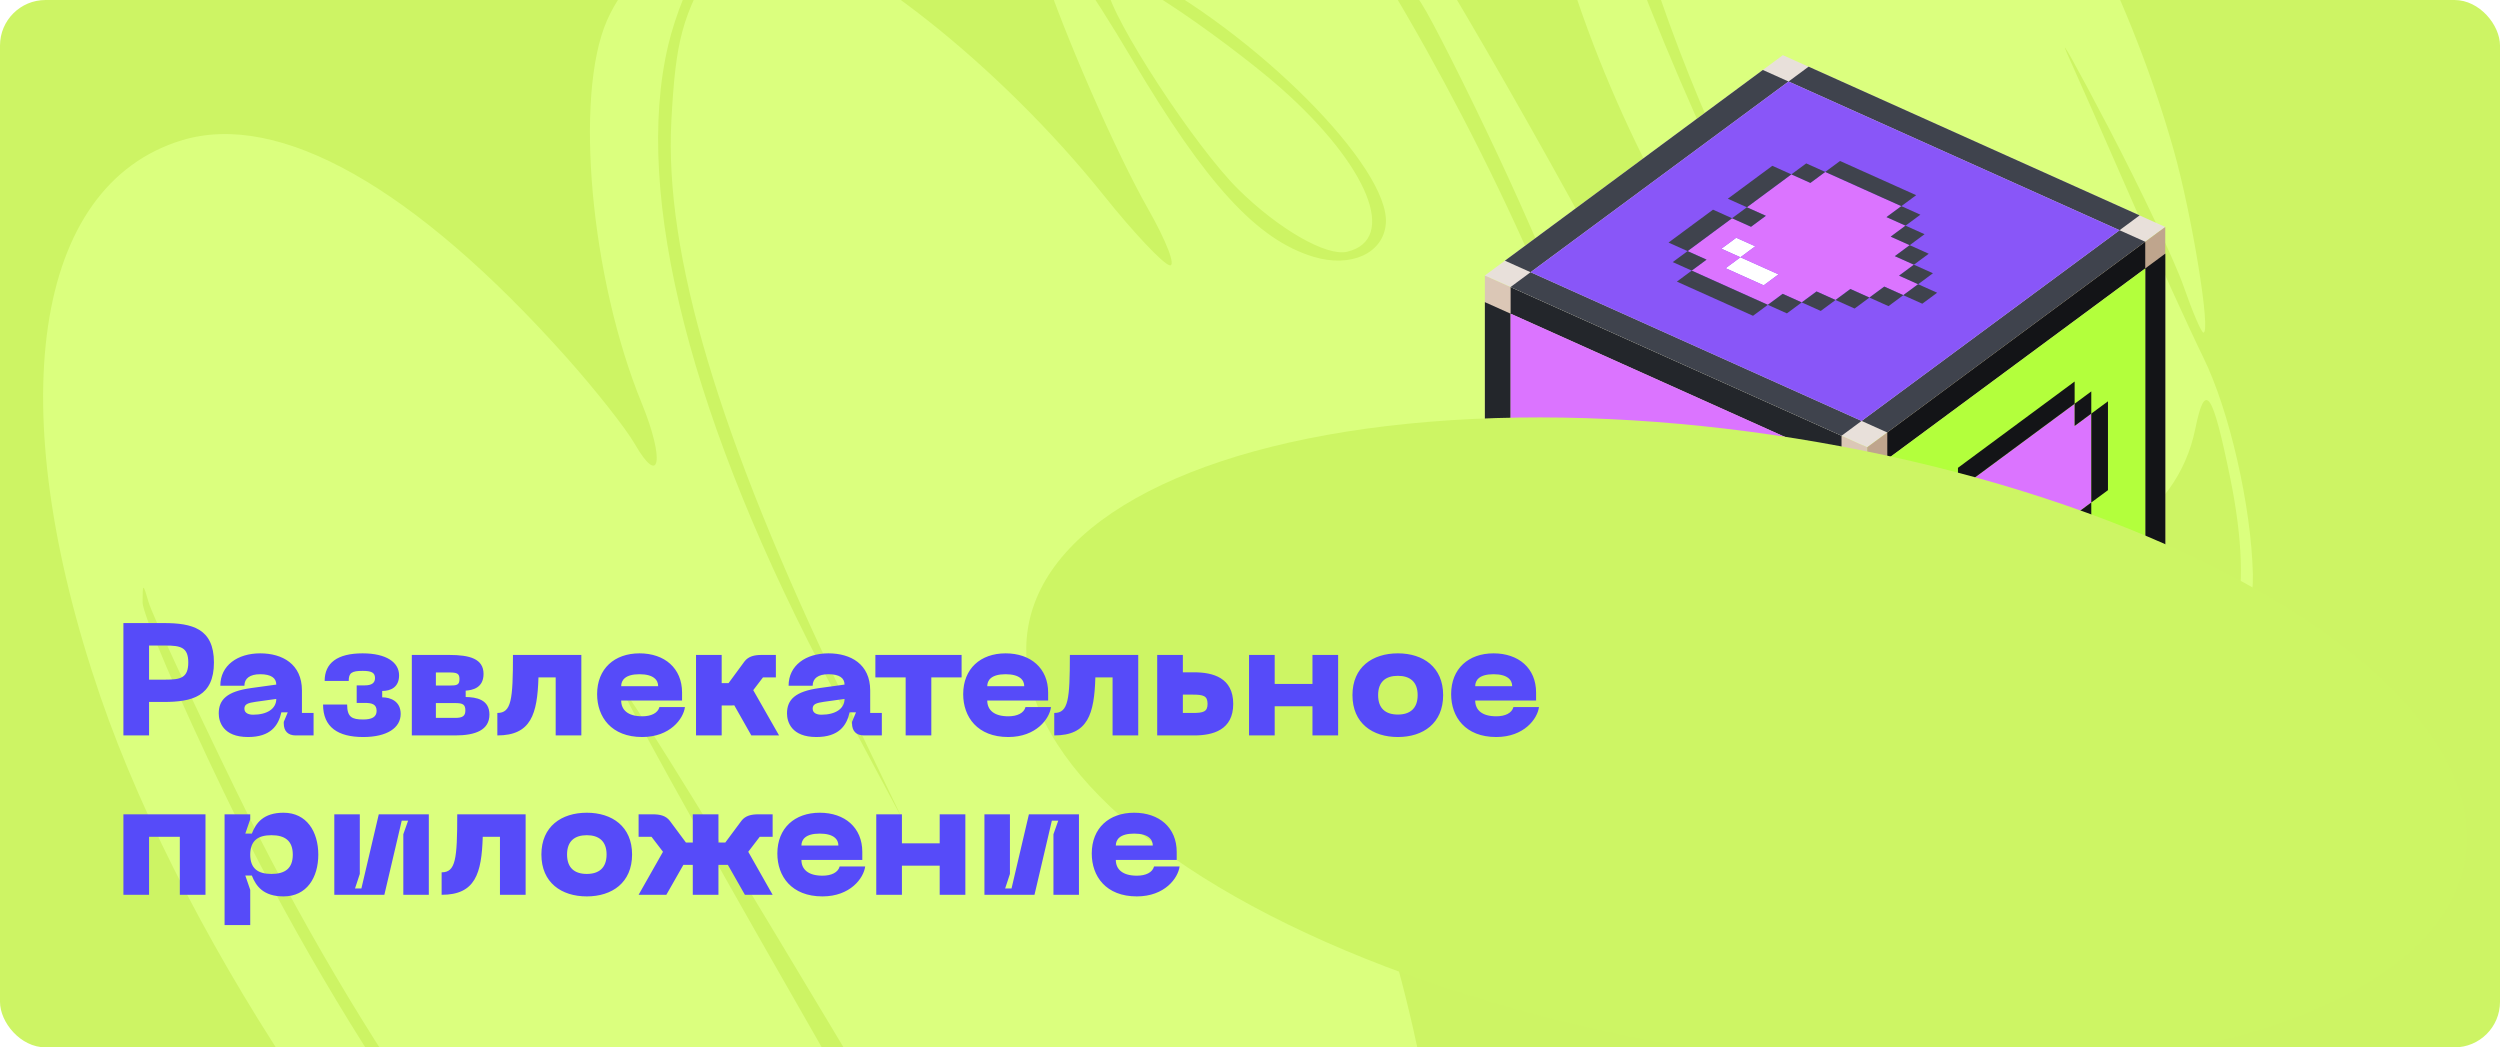 <?xml version="1.0" encoding="UTF-8"?> <svg xmlns="http://www.w3.org/2000/svg" width="1098" height="460" viewBox="0 0 1098 460" fill="none"><g clip-path="url(#clip0_1034_6962)"><rect width="1098" height="460" rx="20" fill="#CDF464"></rect><path fill-rule="evenodd" clip-rule="evenodd" d="M865.668 -113.622C823.691 -169.506 774.09 -204.628 740.967 -201.932C721.04 -200.309 699.992 -188.971 687.438 -173.091C643.689 -117.764 693.471 57.005 784.286 166.916C831.723 224.328 833.67 220.767 793.581 149.904C751.815 76.067 697.323 -55.69 706.398 -60.908C707.938 -61.793 714.605 -45.565 721.212 -24.846C742.197 40.946 764.896 90.445 807.558 163.461C851.727 239.048 867.419 259.616 899.678 284.215C921.728 301.025 955.065 309.42 968.684 301.589C980.189 294.974 989.904 271.941 989.462 252.323C988.793 222.431 979.207 180.425 967.723 157.037C961.493 144.344 947.248 113.015 936.07 87.414C924.891 61.814 912.262 33.166 908.001 23.754C903.743 14.34 911.955 29.029 926.249 56.396C940.543 83.764 955.333 115.052 959.107 125.93C962.885 136.806 966.754 145.866 967.701 146.067C971.256 146.819 962.764 94.496 954.691 65.924C936.849 2.785 905.272 -60.903 865.668 -113.622ZM979.56 210.184C990.454 263.701 982.007 296.228 955.957 301.057C940.192 303.974 908.726 287.895 884.771 264.684C874.39 254.62 862.86 243.465 859.156 239.892C853.981 234.901 857.577 234.83 874.677 239.595C916.262 251.168 956.047 228.375 964.182 188.314C968.498 167.043 971.7 171.599 979.56 210.184ZM610.582 -46.795C587.76 -77.908 546.918 -123.022 527.732 -138.32C464.687 -188.578 425.892 -158.206 442.515 -71.604L448.971 -37.949L424.407 -45.051C391.806 -54.478 364.417 -54.341 342.602 -44.636C327.672 -37.993 322.99 -33.654 314.23 -18.338C299.503 7.418 296.814 17.306 294.874 52.77C291.658 111.479 315.642 191.956 370.039 305.025L396.862 360.775L366.024 303.02C303.601 186.11 277.863 85.567 293.503 19.745C296.66 6.447 303.368 -10.027 308.405 -16.861C319.412 -31.799 318.497 -35.177 304.98 -29.475C289.067 -22.767 273.775 -7.44 266.577 9.017C252.118 42.082 259.384 122.228 281.808 177C292.057 202.039 289.955 214.403 278.761 194.928C274.857 188.135 261.359 171.034 248.761 156.925C182.113 82.254 122.631 48.66 79.961 61.59C14.579 81.407 0.342 178.131 44.027 305.727C82.129 417.011 177.63 557.48 252.887 612.919C274.786 629.056 317.273 651.868 318.751 648.288C319.097 647.459 307.455 636.187 292.884 623.239C225.3 563.182 152.091 459.561 98.182 347.647C78.624 307.044 62.622 269.66 62.623 264.569C62.628 256.004 62.83 256.005 65.29 264.571C66.751 269.662 83.965 306.738 103.544 346.967C158.206 459.271 229.049 559.016 296.337 618.42C312.073 632.312 327.265 646.382 330.103 649.689C345.763 667.964 394.17 679.362 412.174 669.011C426.452 660.801 435.438 628.943 431.28 601.294C427.807 578.218 420.883 564.569 349.088 439.285C305.968 364.039 271.966 302.651 273.528 302.866C275.09 303.081 305.564 351.879 341.249 411.307L406.13 519.357L398.02 489.513C388.903 455.985 391.076 456.263 420.835 492.415C483.684 568.779 555.148 609.236 600.019 593.858C614.253 588.978 625.378 572.113 630.304 547.946C637.454 512.873 616.126 413.279 587.443 347.798C580.854 332.758 576.293 320.564 577.304 320.703C578.319 320.839 590.98 334.717 605.448 351.533C640.569 392.371 660.892 410.001 693.464 427.885C734.35 450.329 765.871 446.492 782.053 417.095C803.423 378.285 784.638 286.869 730.295 165.202C712.126 124.522 631.448 -18.345 610.582 -46.795ZM657.962 68.308C683.86 123.459 710.202 190.627 718.012 221.416L722.309 238.357L715.157 220.902C711.223 211.301 697.536 176.467 684.742 143.493C655.387 67.834 597.305 -36.138 566.665 -67.888C529.647 -106.242 502.354 -116.025 481.862 -98.295C470.66 -88.602 467.94 -71.876 473.228 -45.175C477.41 -24.036 478.103 -23.119 497.368 -13.349C551.189 13.959 610.752 73.716 608.655 98.305C607.551 111.281 593.336 117.75 576.869 112.776C552.113 105.3 529.809 80.99 497.108 25.833C478.288 -5.898 463.515 -26.908 459.633 -27.442C455.128 -28.061 454.583 -24.175 457.785 -14.353C467.343 14.922 490.121 66.954 504.247 91.77C512.338 105.977 516.596 117.116 513.717 116.52C510.835 115.921 497.878 102.187 484.929 85.995C439.068 28.647 372.718 -23.718 338.645 -29.464L325.475 -31.683L336.904 -38.255C359.062 -50.995 376.621 -50.372 450.066 -34.247C463.224 -31.357 472.786 -31.131 471.304 -33.747C458.92 -55.6 466.474 -95.499 485.01 -106.157C509.073 -119.991 540.577 -106.121 574.668 -66.684C591.504 -47.214 600.816 -34.421 624.246 1.424C628.756 8.32 643.929 38.418 657.962 68.308ZM562.786 38.918C550.619 28.12 527.994 11.146 512.511 1.19C485.401 -16.234 484.428 -16.472 486.192 -5.245C488.343 8.417 524.79 64.288 543.826 83.11C561.525 100.601 582.62 112.718 591.638 110.573C614.107 105.229 601.093 72.912 562.786 38.918ZM422.611 590.526C436.567 652.902 412.659 682.608 363.509 663.967C340.436 655.213 338.453 652.092 354.636 649.982C371.018 647.848 390.866 634.651 399.811 619.94C404.3 612.558 408.451 595.614 409.036 582.286C410.632 545.726 412.89 547.097 422.611 590.526Z" fill="#DBFF7E"></path><g clip-path="url(#clip1_1034_6962)"><path d="M820.107 370.905L652.157 295.444V120.992L820.107 196.442V370.905Z" fill="#DBC7B6"></path><path d="M808.8 191.344L663.464 126.054V137.778L652.157 132.703V283.731L663.464 288.805V300.529L808.8 365.83V354.095L820.107 359.181V208.153L808.8 203.067V354.095L663.464 288.805V137.778L808.8 203.067V191.344Z" fill="#23262B"></path><path d="M808.801 203.066L663.464 137.777V288.805L808.801 354.094V203.066Z" fill="#DB74FF"></path><path d="M728.487 250.475L743.8 257.357V265.313L736.138 261.872L728.475 258.43V250.475M713.139 219.691L720.802 223.132V231.087L728.475 234.54V242.519L720.802 239.066V247.022L713.139 243.581V235.625L705.477 232.184V224.205L713.139 227.646V219.691ZM751.462 236.908L759.124 240.35V248.305L766.786 251.746V259.725L759.124 256.284V264.24L751.462 260.798V252.843L743.8 249.402V241.423L751.462 244.864V236.908ZM759.112 216.471L713.139 195.812V203.768L705.477 200.327V208.282L697.815 204.841V212.797V220.752L690.153 217.311V233.246L697.815 236.687V244.642L705.477 248.083V256.039L713.139 259.48V275.391L720.802 278.833V262.921L728.475 266.374V282.286L743.788 289.168V273.257L751.45 276.698V292.609L759.112 296.05V280.139L766.775 283.58V275.625L774.437 279.066V271.11L782.099 274.552V258.617L774.437 255.176V239.265L766.775 235.823V227.868L759.112 224.427V216.471Z" fill="#B3FF3B"></path><path d="M789.773 262.072L782.099 258.619V274.553L789.773 278.006V262.072Z" fill="#23262B"></path><path d="M782.1 274.554L774.438 271.113V279.08L782.1 282.521V274.554Z" fill="#23262B"></path><path d="M782.1 242.705L774.438 239.264V255.175L782.1 258.617V242.705Z" fill="#23262B"></path><path d="M774.437 279.08L766.774 275.639V283.595L774.437 287.036V279.08Z" fill="#23262B"></path><path d="M774.437 231.31L766.774 227.868V235.824L774.437 239.265V231.31Z" fill="#23262B"></path><path d="M766.775 283.592L759.113 280.151V288.107V296.062L766.775 299.503V283.592Z" fill="#23262B"></path><path d="M766.775 219.909L759.113 216.468V224.423L766.775 227.864V219.909Z" fill="#23262B"></path><path d="M759.114 296.063L751.464 292.622V300.578L759.114 304.019V296.063Z" fill="#23262B"></path><path d="M759.111 240.347L751.46 236.906V244.862L743.798 241.42V249.399L751.46 252.84V260.796L759.111 264.237V256.282L766.773 259.711V251.744L759.111 248.303V240.347Z" fill="#23262B"></path><path d="M751.46 276.709L743.798 273.268V289.179L751.46 292.62V276.709Z" fill="#23262B"></path><path d="M743.803 289.178L728.49 282.295V290.251L743.803 297.133V289.178Z" fill="#23262B"></path><path d="M743.803 257.358L728.49 250.475V258.431L743.803 265.313V257.358Z" fill="#23262B"></path><path d="M728.485 266.384L720.8 262.931V278.843L728.485 282.295V266.384Z" fill="#23262B"></path><path d="M720.802 223.128L713.14 219.687V227.643L705.49 224.202V232.181L713.14 235.622V243.577L720.802 247.019V239.063L728.488 242.516V234.537L720.802 231.084V223.128Z" fill="#23262B"></path><path d="M759.112 208.514L713.139 187.867V195.823L728.486 202.705L759.112 216.47V208.514Z" fill="#23262B"></path><path d="M720.801 278.843L713.139 275.401V283.369L720.801 286.798V278.843Z" fill="#23262B"></path><path d="M713.14 259.488L705.49 256.047V271.958L713.14 275.399V259.488Z" fill="#23262B"></path><path d="M713.14 195.82L705.49 192.379V200.335L713.14 203.776V195.82Z" fill="#23262B"></path><path d="M705.488 248.093L697.826 244.652V252.608L705.488 256.049V248.093Z" fill="#23262B"></path><path d="M705.488 200.337L697.826 196.896V204.852L705.488 208.293V200.337Z" fill="#23262B"></path><path d="M697.827 236.698L690.165 233.257V241.212L697.827 244.653V236.698Z" fill="#23262B"></path><path d="M697.827 204.853L690.165 201.412V217.323L697.827 220.764V212.809V204.853Z" fill="#23262B"></path><path d="M690.166 217.323L682.515 213.882V229.817L690.166 233.258V217.323Z" fill="#23262B"></path><path d="M820.107 196.441L652.157 120.991L783.031 24.23L950.981 99.679L820.107 196.441Z" fill="#E8E0DA"></path><path d="M774.24 30.728L660.95 114.495L672.234 119.557L663.419 126.078L808.79 191.391L817.605 184.87L828.889 189.944L942.179 106.177L930.896 101.115L939.711 94.594L794.339 29.281L785.524 35.802L930.896 101.115L817.605 184.87L672.234 119.557L785.524 35.802L774.24 30.728Z" fill="#3F434D"></path><path d="M785.527 35.8L672.236 119.556L817.608 184.868L930.898 101.113L785.527 35.8Z" fill="#8956F8"></path><path d="M764.389 112.991L757.892 117.797L766.252 121.554L774.613 125.321L781.123 120.504L772.75 116.748L764.389 112.991Z" fill="white"></path><path d="M762.55 104.417L756.029 109.235L764.39 112.991L770.911 108.173L762.55 104.417Z" fill="white"></path><path d="M756.031 109.236L762.552 104.419L770.913 108.175L764.392 112.992L772.752 116.749L781.113 120.505L774.604 125.311L766.243 121.555L757.882 117.798L764.392 112.992L756.031 109.236ZM786.773 76.586L780.252 81.403L773.731 86.221L767.221 91.027L775.559 94.772L769.049 99.578H769.038L760.7 95.845L754.191 100.651L747.67 105.468L741.161 110.274L749.498 114.019L742.977 118.837L751.338 122.593L759.699 126.349L768.06 130.105L776.409 133.85L782.93 129.032L791.291 132.788L797.8 127.982L806.149 131.726L812.67 126.909L821.031 130.665L827.552 125.847L835.913 129.603L842.422 124.797L834.061 121.041L840.571 116.235L832.21 112.479L838.731 107.661L830.382 103.917L836.903 99.099L828.542 95.343L835.063 90.525L826.714 86.781L818.353 83.025L809.992 79.269L801.631 75.513L795.11 80.33L786.773 76.586Z" fill="#DB74FF"></path><path d="M808.137 70.703L801.639 75.509L810 79.265L818.361 83.033L826.722 86.789L835.071 90.534L841.58 85.728L833.231 81.971L824.87 78.215L816.498 74.459L808.137 70.703Z" fill="#3F434D"></path><path d="M835.072 90.535L828.551 95.353L836.912 99.109L843.433 94.292L835.072 90.535Z" fill="#3F434D"></path><path d="M793.292 71.763L786.771 76.58L795.12 80.336L801.641 75.507L793.292 71.763Z" fill="#3F434D"></path><path d="M836.912 99.11L830.391 103.939L838.741 107.683L845.262 102.866L836.912 99.11Z" fill="#3F434D"></path><path d="M838.742 107.684L832.221 112.502L840.581 116.258L847.102 111.44L838.742 107.684Z" fill="#3F434D"></path><path d="M840.58 116.258L834.082 121.076L842.443 124.832L848.953 120.014L840.58 116.258Z" fill="#3F434D"></path><path d="M778.409 72.824L771.888 77.642L765.367 82.471L758.858 87.277L767.23 91.033L773.728 86.227L780.249 81.398L786.77 76.58L778.409 72.824Z" fill="#3F434D"></path><path d="M742.998 118.857L736.477 123.687L744.849 127.443L753.21 131.199L761.571 134.955L769.92 138.7L776.441 133.882L768.092 130.138L759.731 126.381L751.37 122.625L742.998 118.857Z" fill="#3F434D"></path><path d="M782.963 129.064L776.442 133.882L784.803 137.638L791.324 132.821L782.963 129.064Z" fill="#3F434D"></path><path d="M741.183 110.292L734.662 115.11L743 118.855L749.521 114.037L741.183 110.292Z" fill="#3F434D"></path><path d="M797.834 128.013L791.325 132.819L799.674 136.564L806.171 131.758L797.834 128.013Z" fill="#3F434D"></path><path d="M812.693 126.938L806.172 131.756L814.533 135.512L821.054 130.694L812.693 126.938Z" fill="#3F434D"></path><path d="M827.573 125.877L821.052 130.695L829.425 134.451L835.923 129.645L844.272 133.389L850.793 128.572L842.444 124.827L835.946 129.633L827.573 125.877Z" fill="#3F434D"></path><path d="M752.359 92.088L745.838 96.905L739.317 101.723L732.819 106.54L741.18 110.297L747.678 105.491L754.198 100.661L760.708 95.855L769.045 99.6L769.069 99.588L775.566 94.782L767.229 91.038L760.719 95.844L752.359 92.088Z" fill="#3F434D"></path><path d="M950.981 99.678V274.141L820.107 370.903V196.44L950.981 99.678Z" fill="#BFA58D"></path><path d="M942.191 106.164L828.901 189.931V201.655L820.086 208.175V359.203L828.901 352.683V364.406L942.191 280.651V268.927L951.006 262.406V111.379L942.191 117.899V268.927L828.901 352.683V201.655L942.191 117.899V106.164Z" fill="#131417"></path><path d="M942.191 117.896L828.9 201.652V352.68L942.191 268.924V117.896Z" fill="#B3FF3C"></path><path d="M867.246 248.83L874.571 243.417V253.169L867.246 258.582V248.83ZM881.895 238.005L889.22 232.592V242.344L881.895 247.757V238.005ZM896.533 227.179L903.857 221.767V231.519L896.533 236.931V227.179ZM911.182 177.323L859.934 215.211V224.975L852.609 230.387V269.419L859.934 264.006V273.758L874.571 262.933L881.895 257.52V267.284L889.22 261.871V252.108L911.182 235.87V226.118L918.506 220.705V181.674L911.182 187.086V177.323Z" fill="#DB74FF"></path><path d="M852.611 230.387L845.286 235.8V274.82L852.611 269.407V230.387Z" fill="#131417"></path><path d="M859.934 263.993L852.609 269.405V279.169L859.934 273.756V263.993Z" fill="#131417"></path><path d="M859.934 215.208L852.609 220.621V230.385L859.934 224.972V215.208Z" fill="#131417"></path><path d="M881.895 257.52L874.57 262.932L859.933 273.758V283.51L881.895 267.272V257.52Z" fill="#131417"></path><path d="M874.571 243.416L867.247 248.829V258.581L874.571 253.168V243.416Z" fill="#131417"></path><path d="M889.208 232.594L881.896 238.006V247.758L889.208 242.346V232.594Z" fill="#131417"></path><path d="M911.182 235.869L889.208 252.107V261.859L881.896 267.271V277.035L889.208 271.622V281.374L896.533 275.962V256.446L911.182 245.621V235.869Z" fill="#131417"></path><path d="M903.857 221.765L896.532 227.177V236.93L903.857 231.517V221.765Z" fill="#131417"></path><path d="M911.181 167.561L859.933 205.461V215.213L896.532 188.15L911.181 177.325V167.561Z" fill="#131417"></path><path d="M918.494 220.691L911.181 226.103V235.867L918.494 230.454V220.691Z" fill="#131417"></path><path d="M918.494 171.906L911.181 177.319V187.071L918.494 181.659V171.906Z" fill="#131417"></path><path d="M925.819 176.249L918.495 181.661V201.177V220.692L925.819 215.28V176.249Z" fill="#131417"></path></g><g filter="url(#filter0_f_1034_6962)"><ellipse cx="767.129" cy="326.575" rx="319.688" ry="135.73" transform="rotate(9.099 767.129 326.575)" fill="#CDF564"></ellipse></g><path d="M71.91 273.65C84.37 273.65 93.96 276.03 93.96 290.94C93.96 305.92 84.37 308.3 71.91 308.3H65.47V323H54.2V273.65H71.91ZM65.47 298.5H72.61C79.26 298.5 82.69 297.8 82.69 290.94C82.69 284.22 79.26 283.52 72.61 283.52H65.47V298.5ZM96.072 313.34C96.072 307.25 99.712 303.68 110.211 302.21L121.341 300.67C121.341 297.8 119.101 296.12 114.271 296.12C109.791 296.12 107.341 297.94 107.341 301.16H96.772C96.772 292.2 104.401 286.95 114.271 286.95C124.001 286.95 132.611 291.64 132.611 303.26V313.13H137.721V323H129.881C126.521 323 124.631 321.11 124.631 317.75V317.05L126.381 312.85H123.581C122.251 318.73 118.821 323.7 108.951 323.7C97.962 323.7 96.072 316.98 96.072 313.34ZM107.341 311.24C107.341 313.27 109.301 313.9 111.191 313.9C117.281 313.9 121.341 311.31 121.341 306.97L112.311 308.23C109.021 308.72 107.341 309.21 107.341 311.24ZM141.889 309.42H152.459C152.459 315.02 154.629 316 159.529 316C163.239 316 165.409 314.95 165.409 312.22C165.409 309.21 163.239 308.72 160.159 308.72H156.659V301.02H160.159C163.239 301.02 164.709 299.97 164.709 297.8C164.709 295.35 163.029 294.65 159.249 294.65C154.419 294.65 153.159 295.56 153.159 299.06H142.589C142.589 291.22 148.119 286.95 159.249 286.95C169.749 286.95 175.279 290.94 175.279 296.61C175.279 301.86 171.569 303.47 167.859 303.47V306.27C171.569 306.27 175.979 308.02 175.979 313.55C175.979 319.64 170.029 323.7 159.529 323.7C148.399 323.7 141.889 319.36 141.889 309.42ZM199.91 323H180.87V287.65H197.32C206.28 287.65 212.37 289.33 212.37 295.98C212.37 302.28 207.33 303.12 204.53 303.33V306.13C209.15 306.2 214.96 307.18 214.96 313.83C214.96 320.62 208.87 323 199.91 323ZM191.44 295.35V301.09H197.32C200.68 301.09 201.8 300.88 201.8 298.22C201.8 295.77 200.68 295.35 197.32 295.35H191.44ZM191.44 308.79V315.3H199.91C203.2 315.3 204.39 314.46 204.39 312.01C204.39 309.35 203.2 308.79 199.91 308.79H191.44ZM255.325 287.65V323H244.055V297.52H236.495C236.005 313.62 233.275 323 218.435 323V313.13C224.595 313.13 225.295 307.39 225.295 287.65H255.325ZM262.253 304.87C262.253 293.67 269.883 286.95 280.873 286.95C291.863 286.95 299.563 293.46 299.563 304.17V307.67H272.823C272.823 311.73 275.693 314.6 282.063 314.6C285.983 314.6 288.923 313.2 289.623 310.54H300.823C300.193 315.65 294.313 323.7 282.063 323.7C268.483 323.7 262.253 314.88 262.253 304.87ZM272.823 301.37H289.063C289.063 298.71 287.103 296.12 280.873 296.12C274.643 296.12 272.823 298.71 272.823 301.37ZM330.824 303.12L342.164 323H329.984L322.494 309.77C321.864 309.84 321.234 309.84 320.534 309.84H316.964V323H305.694V287.65H316.964V300.04H319.974L326.974 290.52C328.724 288.21 331.454 287.65 334.464 287.65H340.764V297.52H335.094L330.824 303.12ZM345.652 313.34C345.652 307.25 349.292 303.68 359.792 302.21L370.922 300.67C370.922 297.8 368.682 296.12 363.852 296.12C359.372 296.12 356.922 297.94 356.922 301.16H346.352C346.352 292.2 353.982 286.95 363.852 286.95C373.582 286.95 382.192 291.64 382.192 303.26V313.13H387.302V323H379.462C376.102 323 374.212 321.11 374.212 317.75V317.05L375.962 312.85H373.162C371.832 318.73 368.402 323.7 358.532 323.7C347.542 323.7 345.652 316.98 345.652 313.34ZM356.922 311.24C356.922 313.27 358.882 313.9 360.772 313.9C366.862 313.9 370.922 311.31 370.922 306.97L361.892 308.23C358.602 308.72 356.922 309.21 356.922 311.24ZM422.333 287.65V297.52H409.033V323H397.763V297.52H384.463V287.65H422.333ZM423.034 304.87C423.034 293.67 430.664 286.95 441.654 286.95C452.644 286.95 460.344 293.46 460.344 304.17V307.67H433.604C433.604 311.73 436.474 314.6 442.844 314.6C446.764 314.6 449.704 313.2 450.404 310.54H461.604C460.974 315.65 455.094 323.7 442.844 323.7C429.264 323.7 423.034 314.88 423.034 304.87ZM433.604 301.37H449.844C449.844 298.71 447.884 296.12 441.654 296.12C435.424 296.12 433.604 298.71 433.604 301.37ZM499.915 287.65V323H488.645V297.52H481.085C480.595 313.62 477.865 323 463.025 323V313.13C469.185 313.13 469.885 307.39 469.885 287.65H499.915ZM519.513 295.28H524.483C532.743 295.28 541.633 297.66 541.633 309.14C541.633 320.62 532.743 323 524.483 323H508.243V287.65H519.513V295.28ZM519.513 305.08V313.13H523.783C528.473 313.13 530.363 312.64 530.363 309.14C530.363 305.57 528.473 305.08 523.783 305.08H519.513ZM576.435 300.39V287.65H587.705V323H576.435V310.19H559.845V323H548.575V287.65H559.845V300.39H576.435ZM594.001 305.29C594.001 292.97 602.821 286.95 613.951 286.95C625.011 286.95 633.831 292.97 633.831 305.29C633.831 317.68 625.011 323.7 613.951 323.7C602.821 323.7 594.001 317.68 594.001 305.29ZM605.271 305.29C605.271 311.24 608.631 313.83 613.951 313.83C619.201 313.83 622.631 311.24 622.631 305.29C622.631 299.41 619.201 296.82 613.951 296.82C608.631 296.82 605.271 299.41 605.271 305.29ZM637.341 304.87C637.341 293.67 644.971 286.95 655.961 286.95C666.951 286.95 674.651 293.46 674.651 304.17V307.67H647.911C647.911 311.73 650.781 314.6 657.151 314.6C661.071 314.6 664.011 313.2 664.711 310.54H675.911C675.281 315.65 669.401 323.7 657.151 323.7C643.571 323.7 637.341 314.88 637.341 304.87ZM647.911 301.37H664.151C664.151 298.71 662.191 296.12 655.961 296.12C649.731 296.12 647.911 298.71 647.911 301.37ZM90.25 357.65V393H78.98V367.52H65.47V393H54.2V357.65H90.25ZM98.634 406.3V357.65H109.904V359.82L107.734 366.12H110.604C112.424 361.43 115.714 356.95 124.534 356.95C134.754 356.95 139.794 365.35 139.794 375.36C139.794 385.37 134.754 393.7 124.534 393.7C115.714 393.7 112.424 389.22 110.604 384.53H107.734L109.904 390.83V406.3H98.634ZM109.904 375.36C109.904 381.38 113.194 383.83 119.214 383.83C125.234 383.83 128.594 381.38 128.594 375.36C128.594 369.34 125.234 366.82 119.214 366.82C113.194 366.82 109.904 369.34 109.904 375.36ZM188.337 357.65V393H177.137V366.4L179.237 360.45H176.437L168.807 393H146.827V357.65H158.027V383.83L155.927 390.2H158.727L166.357 357.65H188.337ZM230.852 357.65V393H219.582V367.52H212.022C211.532 383.62 208.802 393 193.962 393V383.13C200.122 383.13 200.822 377.39 200.822 357.65H230.852ZM237.78 375.29C237.78 362.97 246.6 356.95 257.73 356.95C268.79 356.95 277.61 362.97 277.61 375.29C277.61 387.68 268.79 393.7 257.73 393.7C246.6 393.7 237.78 387.68 237.78 375.29ZM249.05 375.29C249.05 381.24 252.41 383.83 257.73 383.83C262.98 383.83 266.41 381.24 266.41 375.29C266.41 369.41 262.98 366.82 257.73 366.82C252.41 366.82 249.05 369.41 249.05 375.29ZM339.342 357.65V367.52H333.672L328.632 374.1L339.342 393H327.162L319.672 379.84H319.112H315.542V393H304.272V379.84H300.702H300.142L292.652 393H280.472L291.182 374.1L286.142 367.52H280.472V357.65H286.772C289.782 357.65 292.442 358.21 294.192 360.52L301.262 370.04H304.272V357.65H315.542V370.04H318.552L325.622 360.52C327.372 358.21 330.032 357.65 333.042 357.65H339.342ZM341.413 374.87C341.413 363.67 349.043 356.95 360.033 356.95C371.023 356.95 378.723 363.46 378.723 374.17V377.67H351.983C351.983 381.73 354.853 384.6 361.223 384.6C365.143 384.6 368.083 383.2 368.783 380.54H379.983C379.353 385.65 373.473 393.7 361.223 393.7C347.643 393.7 341.413 384.88 341.413 374.87ZM351.983 371.37H368.223C368.223 368.71 366.263 366.12 360.033 366.12C353.803 366.12 351.983 368.71 351.983 371.37ZM412.714 370.39V357.65H423.984V393H412.714V380.19H396.124V393H384.854V357.65H396.124V370.39H412.714ZM473.874 357.65V393H462.674V366.4L464.774 360.45H461.974L454.344 393H432.364V357.65H443.564V383.83L441.464 390.2H444.264L451.894 357.65H473.874ZM479.499 374.87C479.499 363.67 487.129 356.95 498.119 356.95C509.109 356.95 516.809 363.46 516.809 374.17V377.67H490.069C490.069 381.73 492.939 384.6 499.309 384.6C503.229 384.6 506.169 383.2 506.869 380.54H518.069C517.439 385.65 511.559 393.7 499.309 393.7C485.729 393.7 479.499 384.88 479.499 374.87ZM490.069 371.37H506.309C506.309 368.71 504.349 366.12 498.119 366.12C491.889 366.12 490.069 368.71 490.069 371.37Z" fill="#564BF9"></path></g><defs><filter id="filter0_f_1034_6962" x="328.987" y="61.562" width="876.282" height="530.026" filterUnits="userSpaceOnUse" color-interpolation-filters="sRGB"><feFlood flood-opacity="0" result="BackgroundImageFix"></feFlood><feBlend mode="normal" in="SourceGraphic" in2="BackgroundImageFix" result="shape"></feBlend><feGaussianBlur stdDeviation="60.867" result="effect1_foregroundBlur_1034_6962"></feGaussianBlur></filter><clipPath id="clip0_1034_6962"><rect width="1098" height="460" rx="20" fill="white"></rect></clipPath><clipPath id="clip1_1034_6962"><rect width="298.848" height="380.573" fill="white" transform="translate(652.157 24.23)"></rect></clipPath></defs></svg> 